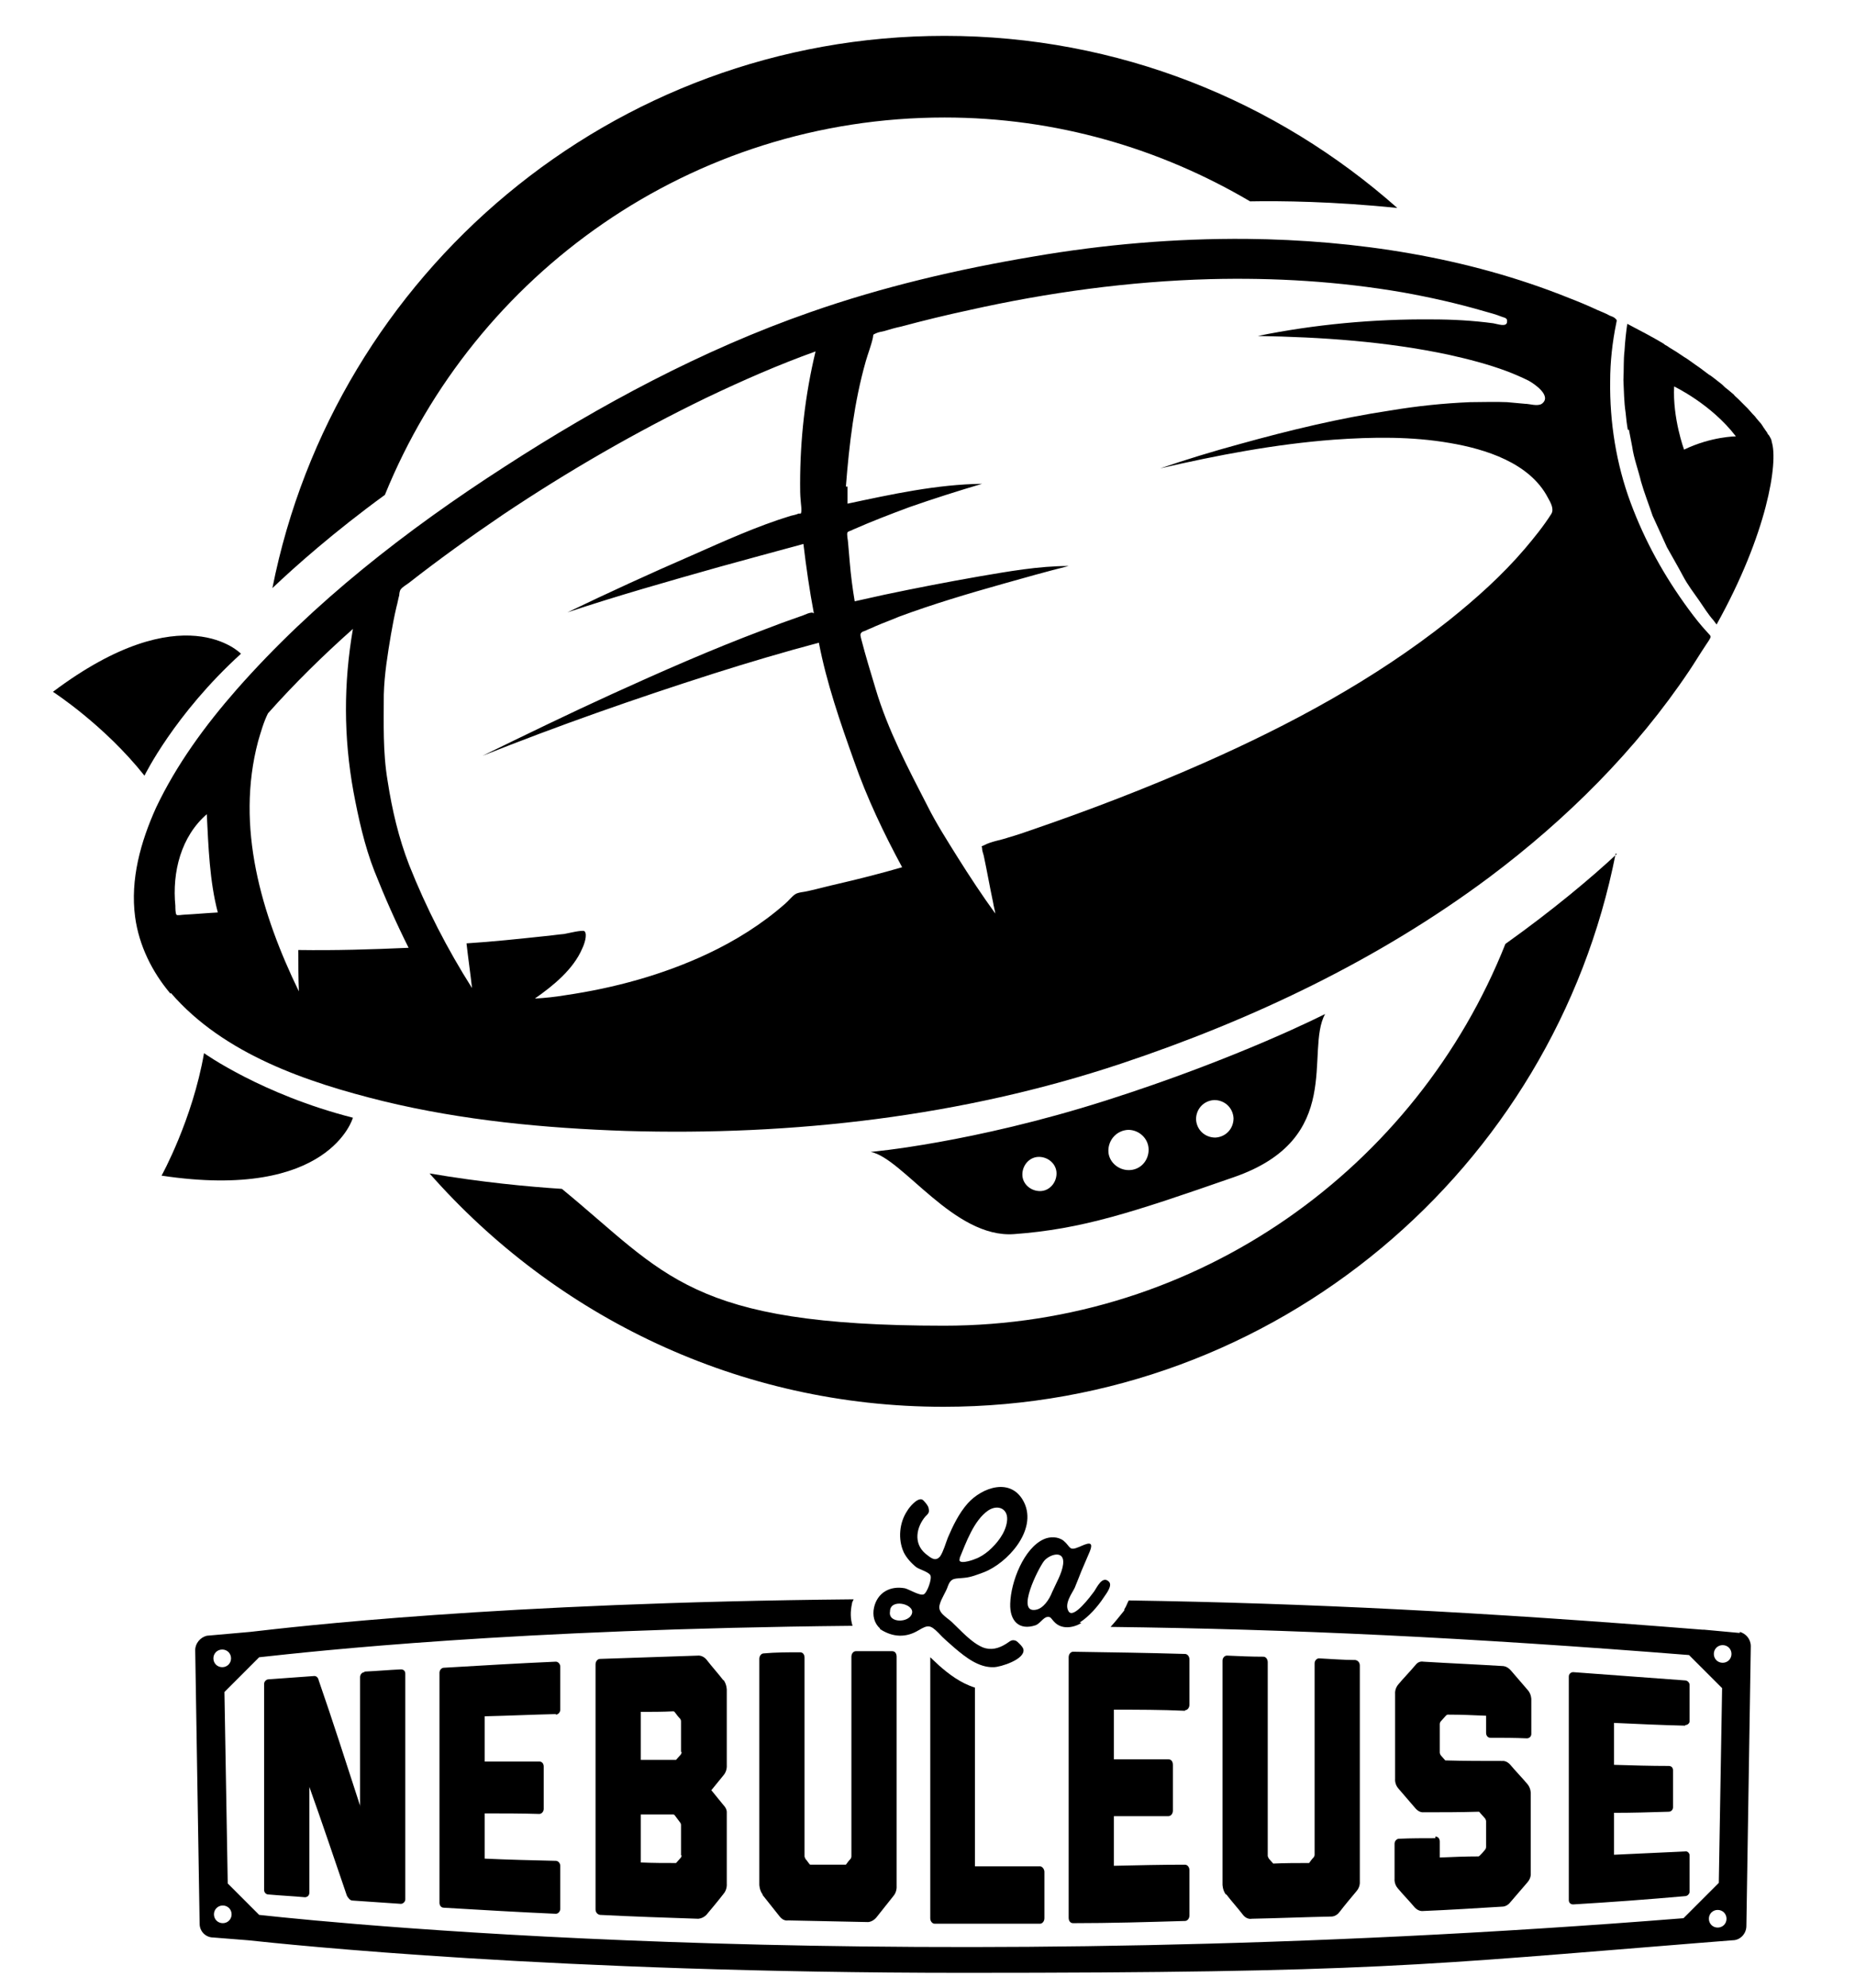 <?xml version="1.0" encoding="UTF-8"?>
<svg id="Calque_1" xmlns="http://www.w3.org/2000/svg" version="1.1" viewBox="0 0 336.4 360.3">
  <!-- Generator: Adobe Illustrator 29.8.2, SVG Export Plug-In . SVG Version: 2.1.1 Build 3)  -->
  <g>
    <path d="M171.3,21.3c20.2,0,39.1,5.6,55.4,15.2,5.5-.1,15.1,0,26.7,1.2-21.9-19.4-50.6-31.2-82.1-31.2-60.3,0-110.6,43.1-121.9,100.1,4.1-3.9,11.2-10.2,20.4-16.9,16.3-40.1,55.6-68.4,101.5-68.4Z"/>
    <path d="M293.2,154.8c-4.5,4.2-11.5,10.1-20.2,16.3-16.1,40.5-55.6,69.2-101.8,69.2s-50.4-9.3-69.3-24.8c-6.2-.4-14.6-1.2-24-2.8,22.8,25.9,56.1,42.3,93.2,42.3,60.3,0,110.7-43.2,121.9-100.3Z"/>
    <path d="M43.7,118.5s-10.4-10.9-34.1,6.9c0,0,9.3,6,16.6,15.2,0,0,5.4-11.1,17.5-22.1Z"/>
    <path d="M64,202.6c-16.5-4.2-27-11.7-27-11.7-2.1,12.1-7.7,22.2-7.7,22.2,30.5,4.6,34.7-10.5,34.7-10.5Z"/>
    <path d="M31,180c9.6,11.1,24.7,16.2,38.5,19.6,14.4,3.5,29.3,4.9,44,5.4,30.3.9,61-2.6,89.8-12.2,23.7-7.9,46.7-18.8,66.8-33.8,14-10.5,26.6-23,36.3-37.5,1-1.5,1.9-3,2.9-4.5.2-.3.4-.6.6-.9.4-.7.5-.7-.2-1.4-1.3-1.4-2.4-2.8-3.5-4.3-4.4-6-7.9-12.3-10.5-19.3-2.6-7-3.8-14.6-3.7-22,0-3.5.4-7.1,1.1-10.5.1-.6.2-.5-.2-.9-.2-.2-.7-.4-1-.5-.7-.4-1.5-.7-2.2-1-1.7-.8-3.4-1.5-5.2-2.2-18.4-7.4-38.6-10.5-58.4-10.7-13-.1-25.9,1-38.7,3.2-13.7,2.3-27.4,5.5-40.5,10.1-19.5,6.8-38.1,16.8-55.4,28-17.7,11.4-34.7,24.6-48.6,40.4-5.7,6.5-10.9,13.6-14.6,21.4-2.8,6.2-4.7,13-3.8,19.8.7,5.2,3.1,10,6.4,13.9ZM153.4,88.2c.6-7.7,1.5-15.3,3.6-22.7.4-1.4,1-2.9,1.3-4.3.1-.7,0-.5.6-.8.4-.2,1.1-.3,1.5-.4,1-.3,2-.6,3-.8,4.1-1.1,8.2-2.1,12.4-3,14.3-3.2,29-5.2,43.6-5.6,11.7-.3,23.4.4,35,2.4,5,.9,9.9,2,14.7,3.4,1.1.3,2.2.6,3.2,1,.5.2,1.1.2,1,.9,0,1.1-1.8.4-2.5.3-3.7-.5-7.4-.7-11.1-.7-10.5-.1-21.3.9-31.6,3,11.6.2,23.3,1,34.6,3.4,3.6.8,7.1,1.7,10.6,3,1.3.5,2.7,1.1,3.9,1.7,1.1.6,4.3,2.8,2.4,4.2-.8.5-2.2,0-3,0-1.1-.1-2.2-.2-3.3-.3-2.2-.1-4.5,0-6.7,0-4.8.2-9.6.7-14.4,1.5-9.3,1.4-18.4,3.6-27.4,6.1-4.8,1.3-9.7,2.8-14.4,4.4,10.4-2.4,20.9-4.4,31.5-5.2,7-.5,14.1-.6,21,.6,6.5,1.1,14.5,3.6,17.8,9.9.5.9,1.2,2.1.6,3-1.4,2.2-3.1,4.3-4.8,6.3-4.1,4.8-8.8,9-13.8,13-13.5,10.7-28.8,18.9-44.4,25.8-10.2,4.5-20.6,8.5-31.1,12.1-1.4.5-2.9,1-4.3,1.4-1.4.5-3.1.7-4.4,1.4-.8.4-.4,0-.4.6,0,.4.2.9.3,1.3.6,2.8,1.1,5.7,1.7,8.5.1.7.3,1.3.4,2-2.4-3.3-4.7-6.8-6.9-10.3-1.8-2.9-3.8-6-5.4-9.2-3.5-6.8-7.2-13.8-9.4-21.2-.9-3-1.8-5.9-2.6-9-.1-.5-.3-.9,0-1.2.1-.2.6-.3.8-.4.6-.3,1.2-.5,1.8-.8,1.4-.6,2.8-1.1,4.2-1.7,6.2-2.3,12.6-4.2,19-6,3.9-1.1,7.8-2.2,11.8-3.2-5.5,0-11,1-16.3,1.9-5.7,1-11.4,2.1-17.1,3.3-1.8.4-3.6.8-5.4,1.2-.4-2.4-.7-4.7-.9-7.1-.1-1.2-.2-2.4-.3-3.5,0-.4-.3-1.6-.1-1.9.1-.2.7-.3,1-.5,3.4-1.5,6.8-2.8,10.3-4.1,4.3-1.5,8.7-2.9,13.1-4.2-8.2.1-16.4,1.9-24.4,3.6,0-1,0-2.1,0-3.1ZM69.6,125.9c.1-3.7.7-7.3,1.3-10.9.3-1.7.6-3.3,1-5,.2-.7.3-1.4.5-2.1,0-.3.1-.9.3-1.1.3-.4,1-.8,1.4-1.1,5.5-4.3,11.2-8.4,17.1-12.4,11.8-7.9,24.1-15,36.9-21.2,6.5-3.1,13.1-6,19.8-8.4-1.9,7.9-2.8,15.9-2.8,24,0,1,0,2,.1,3,0,.4.3,2.1,0,2.4,0,0-.3,0-.4,0-.4.2-1,.3-1.4.4-6.2,1.9-12.1,4.6-18,7.2-7.6,3.3-15,6.7-22.5,10.3,9-3,18.2-5.6,27.4-8.2,5.1-1.4,10.2-2.8,15.4-4.2.5,4.2,1.1,8.4,1.9,12.6-.4-.5-1.9.4-2.4.5-2.3.8-4.5,1.6-6.8,2.5-9.3,3.5-18.4,7.5-27.4,11.6-7.9,3.6-15.7,7.4-23.5,11.2,13.8-5.5,27.8-10.4,41.9-14.9,6.3-2,12.7-3.9,19.1-5.6,1.4,7.3,3.9,14.5,6.4,21.5,2.3,6.6,5.4,13.1,8.7,19.2-3.8,1.1-7.7,2.1-11.6,3-1.8.4-3.6.9-5.4,1.3-.7.2-1.8.2-2.4.6-.6.4-1.2,1.2-1.8,1.7-4.2,3.7-9,6.7-14.1,9.1-8.1,3.8-16.9,6.2-25.8,7.5-1.8.3-3.6.5-5.5.6,3.3-2.3,7-5.3,8.6-9.1.3-.6,1-2.5.4-3.1-.3-.3-3.1.4-3.7.5-1.2.1-2.4.3-3.6.4-4.7.5-9.4,1-14.1,1.3.3,2.7.7,5.4,1,8.1-4.5-7.1-8.3-14.5-11.4-22.3-1.9-4.9-3.1-10-3.9-15.2-.9-5.3-.7-10.5-.7-15.8ZM48.6,129.3c4.8-5.4,10-10.5,15.4-15.3-1.7,9.9-1.7,19.6.1,29.5.9,4.8,2,9.8,3.8,14.4,1.9,4.8,3.9,9.3,6.2,13.9-6.7.3-13.3.5-20,.4,0,2.5,0,5,.1,7.5-6.8-14-11.5-29.8-7.4-45.3.5-1.7,1-3.5,1.8-5.1ZM37.5,147.6c.3,5.9.5,12.1,2,17.8-2,.1-4.1.3-6.1.4-.3,0-1.3.2-1.4,0-.2-.2-.2-1.3-.2-1.6-.6-6.1,1-12.6,5.8-16.7Z"/>
    <path d="M295.4,77.9c.2,1,.4,2.1.6,3.1.3,2.1,1.1,4.2,1.6,6.3.6,2.1,1.4,4.1,2.1,6.2.9,2,1.8,3.9,2.6,5.7,1,1.8,2,3.5,2.9,5.2.9,1.7,2,3.1,2.9,4.4.9,1.3,1.7,2.6,2.6,3.6.2.3.4.5.6.8,9.2-16.5,11.2-29.4,10-33.1,0-.3-.2-.7-.4-1,0-.1-.2-.3-.3-.4-.1-.3-.3-.5-.5-.8-.1-.2-.3-.4-.4-.6-.2-.3-.3-.5-.6-.8-.2-.2-.4-.5-.6-.7-.2-.3-.4-.5-.7-.8-.3-.3-.5-.6-.8-.9-.2-.2-.5-.5-.8-.8-.3-.3-.6-.6-1-1-.3-.3-.6-.5-.8-.8-.4-.3-.8-.7-1.2-1-.3-.2-.6-.5-.9-.8-.5-.4-.9-.7-1.4-1.1-.3-.2-.6-.5-1-.7-.5-.4-1.1-.8-1.6-1.2-.3-.2-.7-.5-1-.7-.6-.4-1.2-.9-1.9-1.3-.3-.2-.6-.4-.9-.6-.7-.5-1.5-.9-2.2-1.4-.2-.1-.4-.2-.6-.4-2-1.2-4.3-2.4-6.6-3.6-.2,1.4-.4,3.1-.5,4.9-.2,1.6-.1,3.4-.2,5.3.1,1.9.1,3.9.4,5.9.1,1,.2,2,.4,3.1ZM303.5,70s6.8,3.2,11.3,9.1c0,0-4.4,0-9.4,2.4,0,0-2.1-5.7-1.8-11.5Z"/>
    <path d="M183.9,223.7c12.3-.9,21.4-3.9,39.8-10.3,20.3-7,12.9-22.8,16.6-29.6,0,0-15.6,8-39.8,15.7-24.2,7.7-42.6,9.3-42.6,9.3,5.8,1.1,15.1,15.7,26,14.9ZM220.2,199.4c1.9,0,3.4,1.4,3.5,3.3,0,1.9-1.4,3.4-3.3,3.5-1.9,0-3.4-1.4-3.5-3.3,0-1.9,1.4-3.4,3.3-3.5ZM204.6,204.8c2,0,3.7,1.6,3.7,3.6,0,2-1.5,3.7-3.6,3.7-2,0-3.7-1.6-3.7-3.5,0-2,1.5-3.7,3.6-3.8ZM188.4,209.7c1.7,0,3.2,1.3,3.2,3,0,1.7-1.3,3.2-3,3.2-1.7,0-3.2-1.3-3.2-3,0-1.7,1.3-3.2,3-3.2Z"/>
    <path d="M66.1,303.1c-.4,0-.8.4-.8.9v23.6c0-.2,0-.4-.1-.6-2.5-7.7-4.9-15.2-7.4-22.4h0c-.1-.5-.4-.8-.8-.8-2.8.2-5.5.4-8.3.6-.4,0-.8.4-.8.8v37.4c0,.4.3.8.8.8,2.2.2,4.4.3,6.6.5.4,0,.8-.3.8-.8v-19.2c2.3,6.4,4.5,13,6.8,19.7.2.4.6.9,1,.9,2.9.2,5.9.4,8.8.6.4,0,.8-.4.8-.8v-40.9c0-.5-.3-.8-.8-.8-2.2.1-4.4.3-6.6.4Z"/>
    <path d="M100.8,310.8c.4,0,.8-.4.8-.9v-7.8c0-.5-.4-.9-.8-.9-6.8.3-13.5.7-20.3,1.1-.4,0-.8.4-.8.9v41.7c0,.5.3.9.8.9,6.8.4,13.5.8,20.3,1.1.4,0,.8-.4.8-.9v-7.8c0-.5-.4-.9-.8-.9-4.3-.1-8.6-.2-12.9-.4v-8.2c3.3,0,6.6,0,9.9.1.4,0,.8-.4.8-.9v-7.7c0-.5-.3-.9-.8-.9-3.3,0-6.6,0-9.9,0v-8.2c4.3-.1,8.6-.3,12.9-.4Z"/>
    <path d="M131.2,304.6c-1-1.3-2.1-2.5-3.1-3.8-.7-.8-1.5-.7-1.5-.7-5.9.2-11.8.4-17.8.6-.4,0-.8.4-.8,1v44.4c0,.5.3.9.8,1,5.9.3,11.8.5,17.8.7,0,0,.8,0,1.5-.7,1-1.2,2.1-2.5,3.1-3.8.7-.8.6-1.8.6-1.8v-13.1h0c0-.3-.2-.8-.6-1.2-.7-.9-1.5-1.8-2.2-2.7.7-.9,1.5-1.8,2.2-2.7.7-.8.6-1.8.6-1.8v-13.7s0-1-.6-1.8ZM123.6,336.3c0,.1,0,.3-.2.5-.3.3-.5.6-.8.9-2.1,0-4.2,0-6.4-.1v-8.7c2,0,3.9,0,5.9,0,0,0,.2,0,.3.2.3.4.6.8.9,1.2.2.2.2.5.2.5v5.5ZM123.6,317.6c0,.1,0,.3-.2.5-.3.3-.5.6-.8.9-2.1,0-4.2,0-6.4,0v-8.7c2,0,3.9,0,5.9-.1,0,0,.2,0,.3.2.3.4.6.8.9,1.1.2.2.2.5.2.5v5.5Z"/>
    <path d="M138.3,343.5c1,1.3,2.1,2.6,3.1,3.9.7.9,1.5.7,1.5.7,4.8.1,9.6.2,14.5.3,0,0,.8,0,1.5-.8,1-1.3,2.1-2.6,3.1-3.9.7-.8.6-1.8.6-1.8v-41.6c0-.6-.3-1-.8-1-2.2,0-4.4,0-6.6,0-.4,0-.8.4-.8,1v36.2c0,0,0,.3-.2.5-.3.3-.5.6-.8,1-2.2,0-4.3,0-6.5,0-.3-.3-.5-.7-.8-1-.1-.2-.2-.4-.2-.5v-36c0-.6-.3-1-.8-1-2.2,0-4.4,0-6.6.2-.4,0-.8.4-.8,1v40.8c0,0,0,0,0,.1,0,0,0,0,0,0,0,0,0,1,.6,1.8Z"/>
    <path d="M214.9,310c.4,0,.8-.4.8-1v-8.2c0-.6-.4-1-.8-1-6.8-.2-13.5-.3-20.3-.4-.4,0-.8.4-.8,1v47.2c0,.6.3,1,.8,1,6.8,0,13.5-.2,20.3-.4.4,0,.8-.4.8-1v-8.2c0-.6-.4-1-.8-1-4.3,0-8.6.1-12.9.2v-9c3.3,0,6.6,0,9.9,0,.4,0,.8-.4.8-1v-8.3c0-.6-.3-1-.8-1-3.3,0-6.6,0-9.9,0v-9c4.3,0,8.6,0,12.9.2Z"/>
    <path d="M222.4,343.4c1,1.3,2.1,2.5,3.1,3.8.7.8,1.5.6,1.5.6,4.8-.1,9.6-.3,14.5-.4,0,0,.8,0,1.4-.8,1-1.3,2.1-2.6,3.1-3.8.7-.8.6-1.7.6-1.7v-39.2c0-.5-.3-.9-.8-1-2.2,0-4.4-.2-6.6-.3-.4,0-.8.4-.8.9v34.7c0,0,0,.3-.2.5-.3.3-.5.6-.8,1-2.2,0-4.3,0-6.5.1-.3-.3-.5-.6-.8-.9-.1-.2-.2-.4-.2-.5v-35.1c0-.5-.3-1-.8-1-2.2,0-4.4-.1-6.6-.2-.4,0-.8.4-.8.9v40.5c0,0,0,0,0,.1h0s0,1,.6,1.8Z"/>
    <path d="M260.3,333.2c-2.2,0-4.4,0-6.6.1-.4,0-.8.4-.8.9v6.3c0,0,0,.1,0,.1,0,0-.1.9.6,1.7,1,1.2,2.1,2.3,3.1,3.5.7.7,1.4.6,1.4.6,4.8-.2,9.6-.5,14.5-.8,0,0,.8,0,1.4-.8,1-1.2,2.1-2.4,3.1-3.6.7-.8.6-1.6.6-1.6,0-4.9,0-9.7,0-14.6,0,0,0-.9-.6-1.6-1-1.2-2.1-2.3-3.1-3.5-.7-.8-1.4-.7-1.4-.7-3.5,0-7,0-10.4-.1-.3-.3-.5-.6-.8-.9-.2-.3-.2-.5-.2-.5,0,0,0,0,0,0v-5.2s0-.3.2-.5c.3-.3.6-.7.9-1,.2-.2.3-.2.4-.2,2.3,0,4.6.1,6.9.2v3.1c0,.5.3.9.8.9,2.2,0,4.4,0,6.6.1.4,0,.8-.3.8-.8v-6.3s0,0,0,0c0,0,0,0,0,0,0,0,0-.9-.6-1.6-1-1.2-2.1-2.4-3.1-3.6-.7-.8-1.4-.8-1.4-.8-4.8-.3-9.6-.5-14.5-.8,0,0-.8-.2-1.4.6-1,1.2-2.1,2.3-3.1,3.5-.7.8-.6,1.7-.6,1.7h0c0,5.2,0,10.3,0,15.5h0s-.1.9.6,1.7c1,1.2,2.1,2.4,3.1,3.6.7.8,1.4.7,1.4.7,3.3,0,6.7,0,10-.1.1,0,.2,0,.3.2.3.3.6.7.9,1,.2.3.2.5.2.5v4.7s0,.3-.2.5c-.3.4-.6.7-.9,1-.1.1-.2.2-.3.2-2.3,0-4.7.1-7,.2v-2.9c0-.5-.3-.9-.8-.9Z"/>
    <path d="M305.6,312.7c.4,0,.8-.3.8-.7v-6.6c0-.4-.4-.8-.8-.8-6.8-.5-13.5-1-20.3-1.5-.4,0-.8.3-.8.8v40.5c0,.5.3.8.8.8,6.8-.4,13.5-.9,20.3-1.5.4,0,.8-.4.8-.8v-6.6c0-.4-.4-.8-.8-.7-4.3.2-8.6.4-12.9.6v-7.6c3.3,0,6.6-.1,9.9-.2.5,0,.8-.4.8-.8v-6.7c0-.5-.3-.8-.8-.8-3.3,0-6.6-.1-9.9-.2v-7.6c4.3.2,8.6.4,12.9.5Z"/>
    <path d="M188.5,338.3c-5,0-6.7,0-11.7,0v-32.4c-2.6-.8-4.8-2.5-6.5-4h0c-.5-.5-1.1-1-1.6-1.5h0v47.3c0,.6.4,1,.8,1,7.4,0,11.6,0,19.1,0,.4,0,.8-.4.8-1v-8.4c0-.5-.4-1-.8-1Z"/>
    <path d="M159.6,295.3c2.3,1.5,4.7,1.6,7,.2,1.7-1,2.1-1,3.6.5.9,1,1.9,1.8,2.9,2.7,2,1.7,4.4,3.6,7.1,3.5,1.2,0,5.7-1.4,5.4-3.2,0-.4-1.1-1.5-1.4-1.6-.8-.3-1.1.2-1.8.6-1.3.8-2.7,1.2-4.2.6-2.1-.9-3.9-3-5.6-4.6-1-.9-2.6-1.7-2.2-3.1.3-1.2,1.1-2.2,1.5-3.4.6-1.6,1.3-1.3,3-1.5,1.2-.1,2.4-.6,3.5-1,4.2-1.6,9.8-7.6,7.3-12.7-2.3-4.6-7.6-2.7-10.2.2-1.6,1.8-2.7,4.1-3.6,6.2-.4,1-.8,2.5-1.4,3.4-.9,1.1-1.8.2-2.7-.5-2.2-1.9-1.6-4.8,0-6.7.5-.5.8-.7.6-1.5,0-.4-.9-1.5-1.2-1.6-.9-.3-2.3,1.4-2.7,2.1-1.4,2.1-1.7,5.1-.6,7.5.5,1,1.4,2,2.3,2.7.6.4,2.1.8,2.5,1.4.4.6-.6,3.3-1.2,3.5-.7.3-2.6-.9-3.4-1.1-2.7-.5-5,.8-5.6,3.5-.3,1.4,0,2.8,1.1,3.8ZM174,282.5c1.2-2.9,2.6-6.9,5.2-8.7,1.8-1.2,3.8-.3,3.4,2.1-.3,2-1.8,3.9-3.3,5.2-.7.6-1.6,1.2-2.5,1.5-.4.2-3.4,1.2-2.7-.2ZM173.2,283.1,161.4,292.1c0-2.4,4.4-1.4,4,.3-.4,1.8-4.4,1.9-4-.3ZM195.8,294.1c1.6-1,3.3-2.9,4.4-4.6.4-.6,1.6-2.1.9-2.8-1.2-1.2-2.2,1.1-2.7,1.8-.6.8-3.7,5-4.6,3.6s.7-3.4,1.1-4.3c.4-1,.9-2.2,1.2-3,.5-1.1,1-2.4,1.5-3.5.9-2.2-.5-1.5-1.9-.9-1.9.8-1.5,0-2.8-1.1-1-.8-2.5-.8-3.6-.3-3.6,1.6-6,7.7-6.1,11.7-.1,3.1,1.6,4.9,4.6,3.9.8-.3,1.4-1.4,2.1-1.5.7-.1.7.3,1.3.9,1.3,1.4,3.4,1.1,4.9.2ZM192.8,283.5c-.2,1.7-1.3,3.5-2,5.1-.5,1.3-1.6,3-3,3.2-3.6.6.5-7.5,1.5-8.8.9-1.2,3.8-2.2,3.5.5Z"/>
  </g>
  <path d="M315.5,296h0s-6.5-.6-6.5-.6c-.1,0-.2,0-.3,0-39.9-3.2-71.5-4.8-104-5.3-.3.5-.4,1-.8,1.6v.2c-.8,1-1.6,2-2.5,3,32.7.4,64.6,1.9,104.9,5.1l6,6-.6,35.3-6.4,6.4c-140.3,11.2-241.9,1.2-258.3-.6l-5.7-5.7-.6-34.7,6.3-6.3c10.1-1.1,45.9-5.1,107.6-5.7-.4-1.3-.4-2.6-.1-4,0-.3.2-.5.3-.8-64.7.6-101.5,5-109.4,5.9h0c0,0-7.9.7-7.9.7h0c-1.2.3-2.1,1.4-2.1,2.6l.8,49.6c0,1.4,1.1,2.5,2.5,2.5h0s6.3.5,6.3.5h0c7.5.8,55.7,5.9,129.7,5.9s83.3-1.4,133.2-5.4h0s6.3-.5,6.3-.5h0c1.4,0,2.5-1.2,2.5-2.6l.8-50.7c0-1.3-.9-2.3-2-2.6ZM40.3,299c.9,0,1.6.7,1.6,1.6s-.7,1.6-1.6,1.6-1.6-.7-1.6-1.6.7-1.6,1.6-1.6ZM40.4,348.6c-.9,0-1.6-.7-1.6-1.6s.7-1.6,1.6-1.6,1.6.7,1.6,1.6-.7,1.6-1.6,1.6ZM311.5,349.4c-.9,0-1.6-.7-1.6-1.6s.7-1.6,1.6-1.6,1.6.7,1.6,1.6-.7,1.6-1.6,1.6ZM312.4,301.4c-.9,0-1.6-.7-1.6-1.6s.7-1.6,1.6-1.6,1.6.7,1.6,1.6-.7,1.6-1.6,1.6Z"/>
</svg>